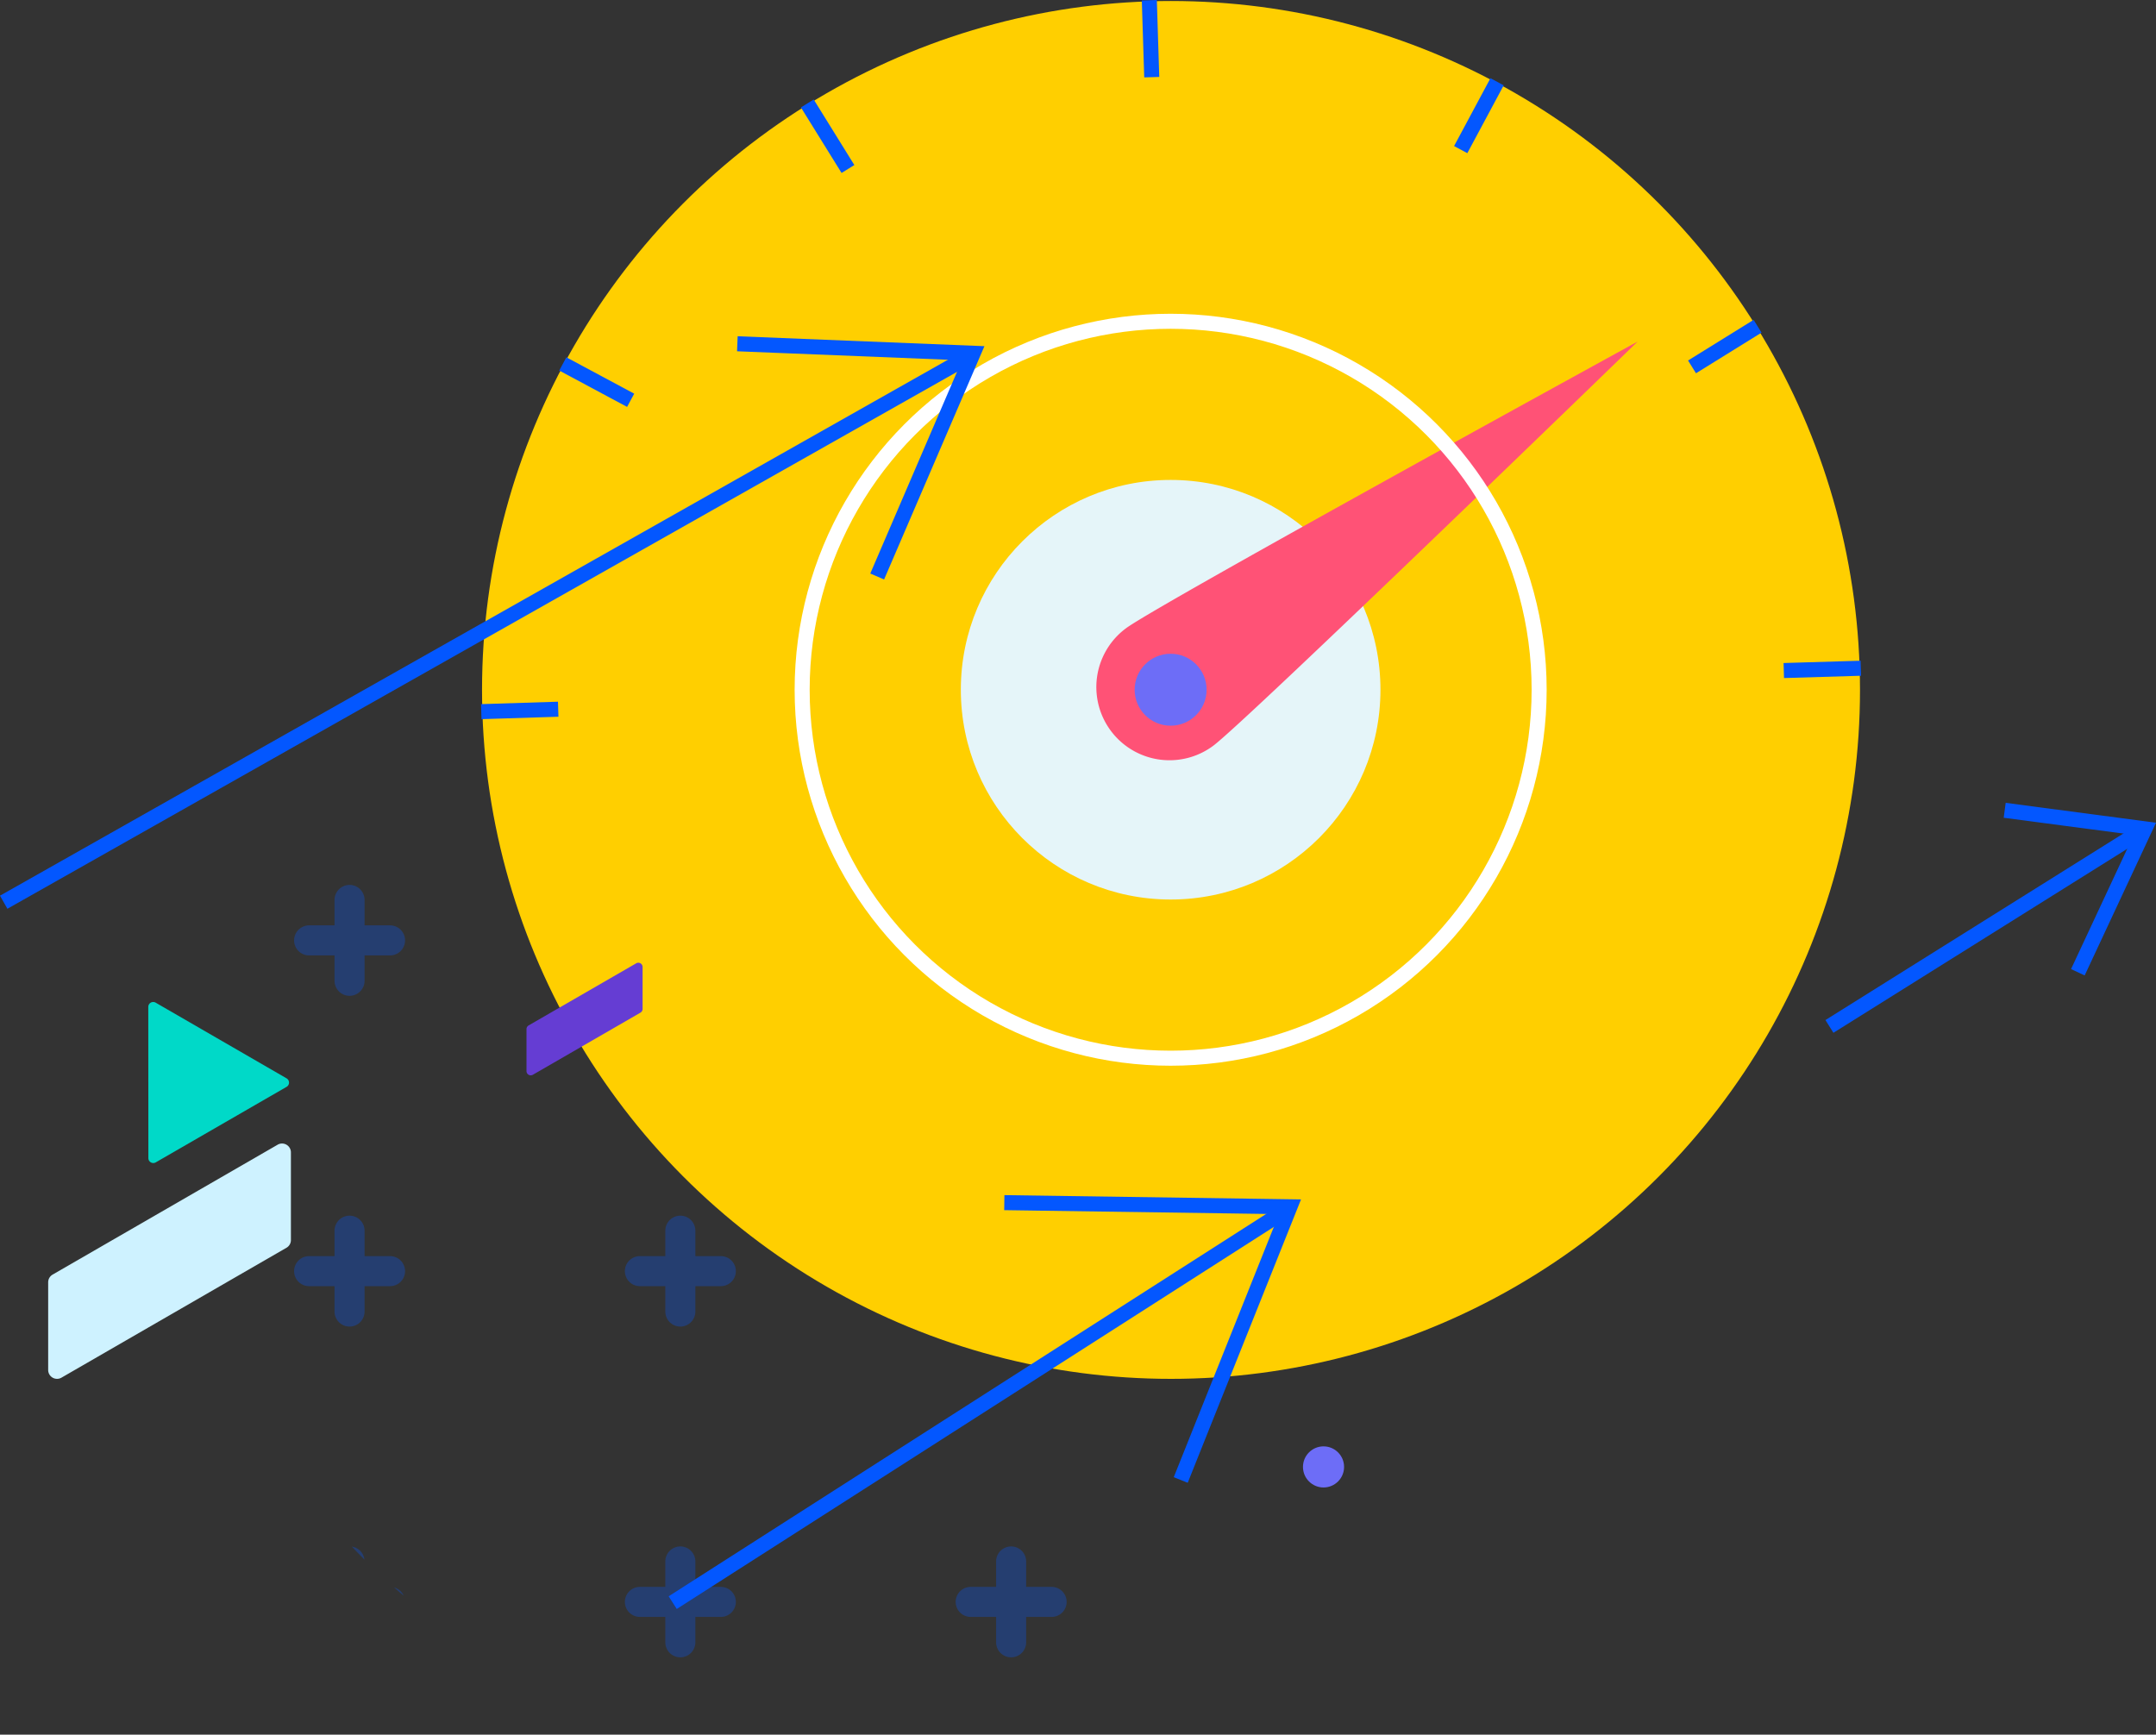 <?xml version="1.0" encoding="UTF-8"?>
<svg xmlns="http://www.w3.org/2000/svg" width="143.391" height="115.379" viewBox="0 0 143.391 115.379">
  <rect x="0" y="0" width="143.391" height="115.379" fill="#333333" stroke="none"/>
  <defs>
    <clipPath id="a">
      <circle cx="39.537" cy="39.537" r="39.537" transform="translate(6 3)" fill="none" stroke="#707070" />
    </clipPath>
    <clipPath id="b">
      <path fill="none" d="M0 0h140.721v127.981H0z" />
    </clipPath>
  </defs>
  <g>
    <g transform="translate(.246 .016)">
      <g transform="translate(6.475 33.289)" opacity=".3" clip-path="url(#a)">
        <g transform="translate(-11.472 -20.757)" clip-path="url(#b)" fill="none" stroke="#0357ff" stroke-linecap="round" stroke-width="2">
          <g>
            <path d="M5.999 3.309v5.379" />
            <path d="M3.309 6h5.383" />
          </g>
          <g>
            <path d="M27.999 3.309v5.379" />
            <path d="M25.309 6h5.383" />
          </g>
          <g>
            <path d="M49.999 3.309v5.379" />
            <path d="M47.309 6h5.383" />
          </g>
          <g>
            <path d="M71.999 3.309v5.379" />
            <path d="M69.309 6h5.383" />
          </g>
          <g>
            <path d="M93.999 3.309v5.379" />
            <path d="M91.309 6h5.383" />
          </g>
          <g>
            <path d="M115.999 3.309v5.379" />
            <path d="M113.309 6h5.383" />
          </g>
          <g>
            <path d="M137.999 3.309v5.379" />
            <path d="M135.309 6h5.383" />
          </g>
          <g>
            <path d="M5.999 25.309v5.379" />
            <path d="M3.309 28h5.383" />
          </g>
          <g>
            <path d="M27.999 25.309v5.379" />
            <path d="M25.309 28h5.383" />
          </g>
          <g>
            <path d="M49.999 25.309v5.379" />
            <path d="M47.309 28h5.383" />
          </g>
          <g>
            <path d="M71.999 25.309v5.379" />
            <path d="M69.309 28h5.383" />
          </g>
          <g>
            <path d="M93.999 25.309v5.379" />
            <path d="M91.309 28h5.383" />
          </g>
          <g>
            <path d="M115.999 25.309v5.379" />
            <path d="M113.309 28h5.383" />
          </g>
          <g>
            <path d="M137.999 25.309v5.379" />
            <path d="M135.309 28h5.383" />
          </g>
          <g>
            <path d="M5.999 47.309v5.379" />
            <path d="M3.309 50h5.383" />
          </g>
          <g>
            <path d="M27.999 47.309v5.379" />
            <path d="M25.309 50h5.383" />
          </g>
          <g>
            <path d="M49.999 47.309v5.379" />
            <path d="M47.309 50h5.383" />
          </g>
          <g>
            <path d="M71.999 47.309v5.379" />
            <path d="M69.309 50h5.383" />
          </g>
          <g>
            <path d="M93.999 47.309v5.379" />
            <path d="M91.309 50h5.383" />
          </g>
          <g>
            <path d="M115.999 47.309v5.379" />
            <path d="M113.309 50h5.383" />
          </g>
          <g>
            <path d="M137.999 47.309v5.379" />
            <path d="M135.309 50h5.383" />
          </g>
          <g>
            <path d="M5.999 69.309v5.379" />
            <path d="M3.309 72h5.383" />
          </g>
          <g>
            <path d="M27.999 69.309v5.379" />
            <path d="M25.309 72h5.383" />
          </g>
          <g>
            <path d="M49.999 69.309v5.379" />
            <path d="M47.309 72h5.383" />
          </g>
          <g>
            <path d="M71.999 69.309v5.379" />
            <path d="M69.309 72h5.383" />
          </g>
          <g>
            <path d="M93.999 69.309v5.379" />
            <path d="M91.309 72h5.383" />
          </g>
          <g>
            <path d="M115.999 69.309v5.379" />
            <path d="M113.309 72h5.383" />
          </g>
          <g>
            <path d="M137.999 69.309v5.379" />
            <path d="M135.309 72h5.383" />
          </g>
          <g>
            <path d="M5.999 91.309v5.379" />
            <path d="M3.309 94h5.383" />
          </g>
          <g>
            <path d="M27.999 91.309v5.379" />
            <path d="M25.309 94h5.383" />
          </g>
          <g>
            <path d="M49.999 91.309v5.379" />
            <path d="M47.309 94h5.383" />
          </g>
          <g>
            <path d="M71.999 91.309v5.379" />
            <path d="M69.309 94h5.383" />
          </g>
          <g>
            <path d="M93.999 91.309v5.379" />
            <path d="M91.309 94h5.383" />
          </g>
          <g>
            <path d="M115.999 91.309v5.379" />
            <path d="M113.309 94h5.383" />
          </g>
          <g>
            <path d="M137.999 91.309v5.379" />
            <path d="M135.309 94h5.383" />
          </g>
          <g>
            <path d="M5.999 113.309v5.379" />
            <path d="M3.309 116h5.383" />
          </g>
          <g>
            <path d="M27.999 113.309v5.379" />
            <path d="M25.309 116h5.383" />
          </g>
          <g>
            <path d="M49.999 113.309v5.379" />
            <path d="M47.309 116h5.383" />
          </g>
          <g>
            <path d="M71.999 113.309v5.379" />
            <path d="M69.309 116h5.383" />
          </g>
          <g>
            <path d="M93.999 113.309v5.379" />
            <path d="M91.309 116h5.383" />
          </g>
          <g>
            <path d="M115.999 113.309v5.379" />
            <path d="M113.309 116h5.383" />
          </g>
          <g>
            <path d="M137.999 113.309v5.379" />
            <path d="M135.309 116h5.383" />
          </g>
        </g>
      </g>
      <circle cx="1.367" cy="1.367" r="1.367" transform="translate(86.412 96.187)" fill="#6d6df7" />
      <g transform="translate(31.762)">
        <circle cx="45.823" cy="45.823" r="45.823" transform="translate(.051 .051)" fill="#ffcf00" />
        <circle cx="13.954" cy="13.954" r="13.954" transform="translate(31.895 31.906)" fill="#e5f5f9" />
        <path fill="none" stroke="#0357ff" stroke-miterlimit="10" d="m21.685 6.866 2.703 4.359" />
        <path fill="none" stroke="#0357ff" stroke-miterlimit="10" d="m5.423 24.19 4.512 2.419" />
        <path fill="none" stroke="#0357ff" stroke-miterlimit="10" d="m0 47.318 5.117-.161" />
        <path fill="none" stroke="#0357ff" stroke-miterlimit="10" d="m91.75 44.431-5.122.153" />
        <path fill="none" stroke="#0357ff" stroke-miterlimit="10" d="m84.884 21.684-4.359 2.703" />
        <path fill="none" stroke="#0357ff" stroke-miterlimit="10" d="M67.559 5.423 65.14 9.935" />
        <path fill="none" stroke="#0357ff" stroke-miterlimit="10" d="m44.431 0 .161 5.117" />
        <path d="M48.671 49.595a4.866 4.866 0 1 1-5.794-7.82l.013-.01c2.162-1.6 34.018-19.063 34.018-19.063S50.833 48.003 48.671 49.595Z" fill="#ff5276" />
        <circle cx="2.393" cy="2.393" r="2.393" transform="translate(43.455 43.467)" fill="#6d6df7" />
        <circle cx="24.508" cy="24.508" r="24.508" transform="translate(21.341 21.353)" fill="none" stroke="#fff" stroke-miterlimit="10" />
      </g>
      <g>
        <path d="m34.911 68.189 7.156-4.132a.283.283 0 0 1 .424.245v2.791a.283.283 0 0 1-.141.245l-7.156 4.132a.282.282 0 0 1-.424-.245v-2.791a.283.283 0 0 1 .141-.245Z" fill="#653dd3" />
      </g>
      <g>
        <path d="m3.257 84.76 14.959-8.636a.59.59 0 0 1 .886.511v5.834a.59.59 0 0 1-.3.511L3.844 91.616a.59.59 0 0 1-.886-.511v-5.834a.591.591 0 0 1 .299-.511Z" fill="#cef2ff" />
      </g>
      <g fill="none" stroke="#0357ff" stroke-miterlimit="10">
        <path d="M64.422 23.568 0 59.994" />
        <path d="m48.794 22.849 15.686.631-6.386 14.849" />
      </g>
      <g fill="none" stroke="#0357ff" stroke-miterlimit="10">
        <path d="m85.482 80.351-40.987 26.23" />
        <path d="m66.548 79.976 19 .275-7.266 18.172" />
      </g>
      <g fill="none" stroke="#0357ff" stroke-miterlimit="10">
        <path d="m142.22 55.234-20.794 13.021" />
        <path d="m133.082 53.88 9.321 1.232-4.455 9.54" />
      </g>
      <g>
        <path d="m18.814 72.274-8.702 5.024a.327.327 0 0 1-.49-.282l-.006-10.06a.327.327 0 0 1 .49-.282l8.708 5.035a.327.327 0 0 1 0 .565Z" fill="#00d9c8" />
      </g>
    </g>
  </g>
</svg>